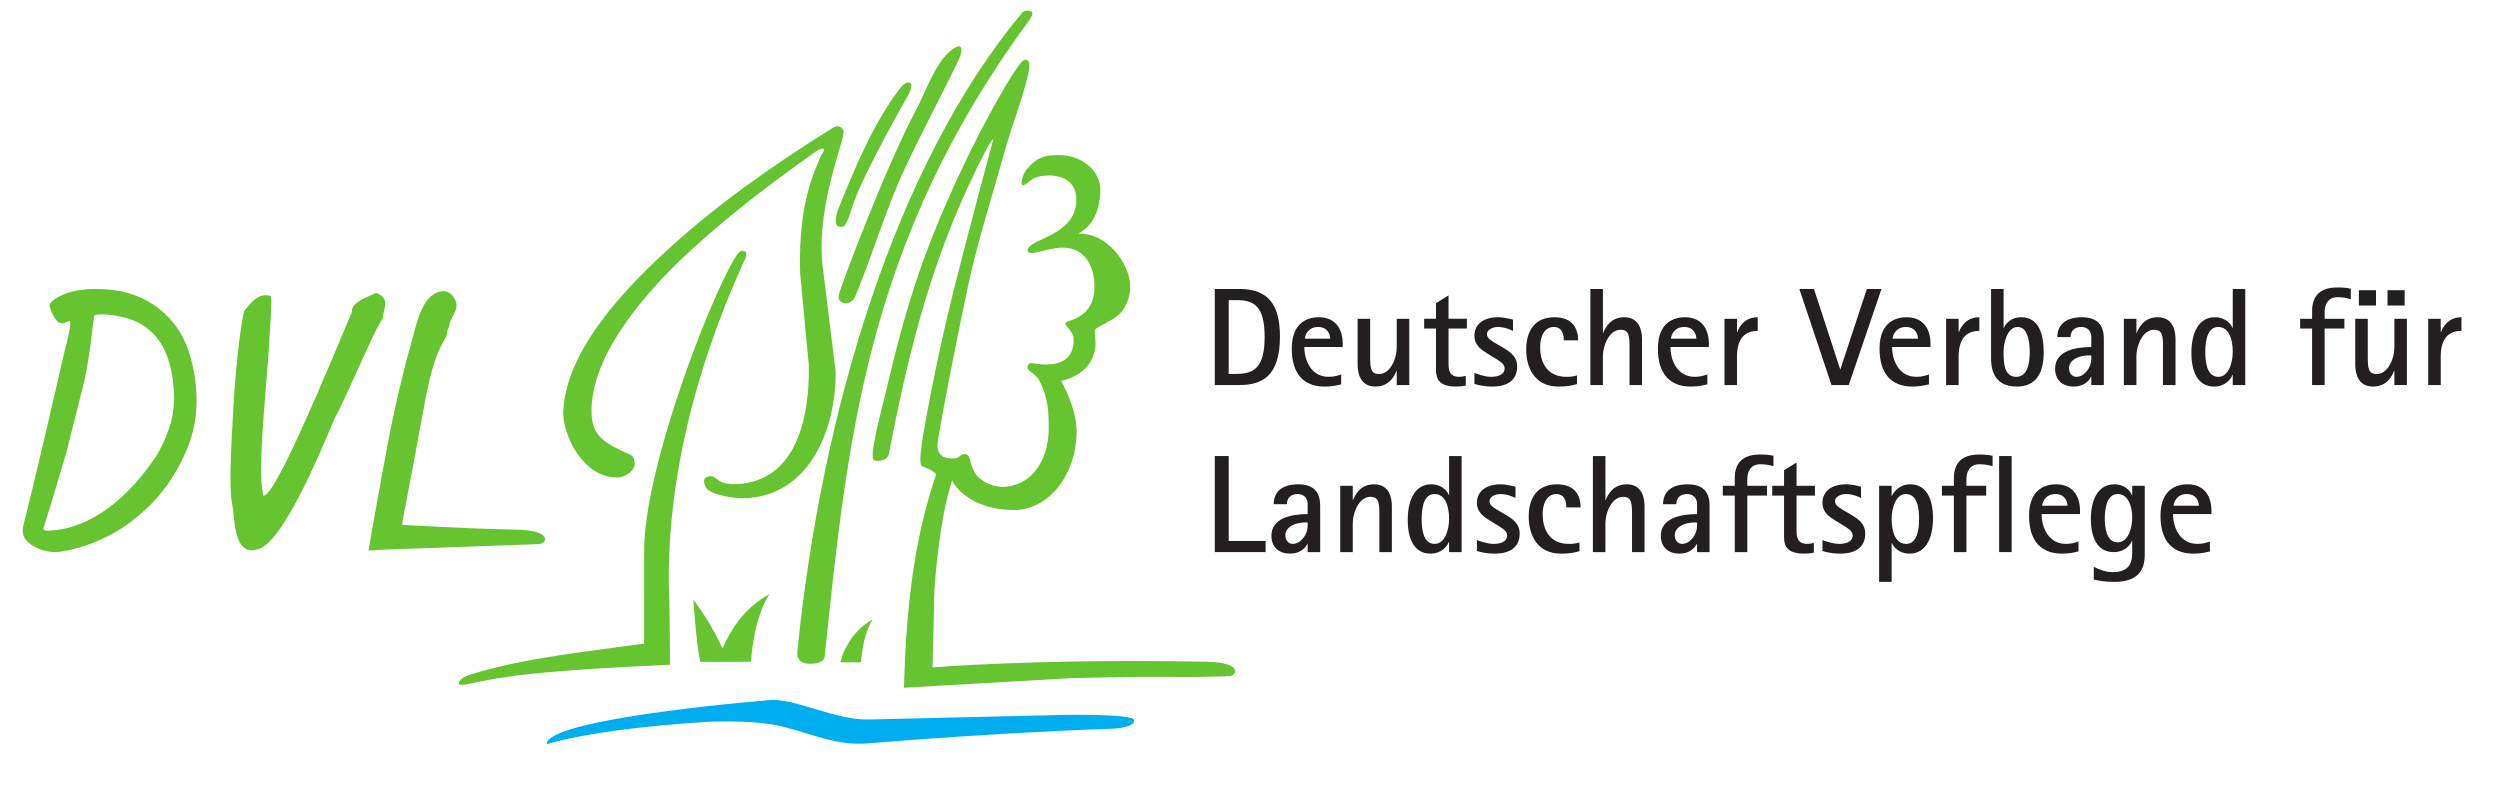 <?xml version="1.0" encoding="UTF-8" standalone="no"?>
<svg
   xmlns:dc="http://purl.org/dc/elements/1.1/"
   xmlns:cc="http://creativecommons.org/ns#"
   xmlns:rdf="http://www.w3.org/1999/02/22-rdf-syntax-ns#"
   xmlns:svg="http://www.w3.org/2000/svg"
   xmlns="http://www.w3.org/2000/svg"
   xmlns:sodipodi="http://sodipodi.sourceforge.net/DTD/sodipodi-0.dtd"
   xmlns:inkscape="http://www.inkscape.org/namespaces/inkscape"
   version="1.1"
   id="svg833"
   xml:space="preserve"
   width="359.056"
   height="113.387"
   viewBox="0 0 359.056 113.387"
   sodipodi:docname="DVL_Logo_.svg"
   inkscape:version="1.0.1 (3bc2e813f5, 2020-09-07)"><defs
     id="defs837"><clipPath
       clipPathUnits="userSpaceOnUse"
       id="clipPath849"><path
         d="M 0,85.04 H 269.292 V 0 H 0 Z"
         id="path847" /></clipPath></defs><sodipodi:namedview
     pagecolor="#ffffff"
     bordercolor="#666666"
     borderopacity="1"
     objecttolerance="10"
     gridtolerance="10"
     guidetolerance="10"
     inkscape:pageopacity="0"
     inkscape:pageshadow="2"
     inkscape:window-width="1920"
     inkscape:window-height="986"
     id="namedview835"
     showgrid="false"
     inkscape:zoom="2"
     inkscape:cx="298.47693"
     inkscape:cy="123.36131"
     inkscape:window-x="-11"
     inkscape:window-y="-11"
     inkscape:window-maximized="1"
     inkscape:current-layer="g841"
     inkscape:document-rotation="0" /><g
     id="g841"
     inkscape:groupmode="layer"
     inkscape:label="DVL_Logo"
     transform="matrix(1.333,0,0,-1.333,0,113.387)"><g
       id="g843"
       transform="translate(-1.135,1.579)"><g
         id="g845"
         clip-path="url(#clipPath849)"><g
           id="g851"
           transform="translate(133.52,43.197)"><path
             d="m 0,0 h 0.885 c 1.876,0.015 2.985,0.72 2.985,3.975 0,3.3 -1.109,3.975 -3,3.975 H 0 Z M -1.5,9.15 H 1.155 C 4.306,9.15 5.521,7.41 5.521,4.005 5.521,-0.285 3.556,-1.2 1.155,-1.2 H -1.5 Z"
             style="fill:#231f20;fill-opacity:1;fill-rule:nonzero;stroke:none"
             id="path853" /></g><g
           id="g855"
           transform="translate(144.455,46.992)"><path
             d="M 0,0 C 0,0.45 -0.27,1.26 -1.305,1.26 -2.415,1.26 -2.73,0.315 -2.73,0 Z M 1.185,-4.919 C 0.6,-5.055 0.18,-5.16 -0.6,-5.16 c -2.16,0 -3.54,1.275 -3.54,4.08 0,3.06 1.995,3.39 2.911,3.39 1.739,0 2.579,-1.185 2.579,-2.865 V -0.9 h -4.14 c 0,-1.335 0.675,-3.21 2.625,-3.21 0.615,0 1.035,0.151 1.35,0.256 z"
             style="fill:#231f20;fill-opacity:1;fill-rule:nonzero;stroke:none"
             id="path857" /></g><g
           id="g859"
           transform="translate(151.625,43.527)"><path
             d="m 0,0 h -0.03 c -0.225,-0.6 -0.81,-1.695 -2.265,-1.695 -1.65,0 -1.92,1.47 -1.92,2.355 v 4.95 h 1.35 v -3.9 c 0,-1.335 0,-2.055 0.974,-2.055 C -0.78,-0.345 0,1.155 0,2.58 V 5.61 H 1.35 V -1.53 H 0 Z"
             style="fill:#231f20;fill-opacity:1;fill-rule:nonzero;stroke:none"
             id="path861" /></g><g
           id="g863"
           transform="translate(159.065,41.938)"><path
             d="m 0,0 c -0.346,-0.075 -0.705,-0.105 -1.065,-0.105 -1.725,0 -2.145,0.765 -2.145,1.74 V 6.15 H -4.485 V 7.2 h 1.275 v 1.68 l 1.35,0.84 V 7.2 H 0.119 V 6.15 H -1.86 V 2.34 c 0,-0.645 0.089,-1.395 1.139,-1.395 0.241,0 0.526,0.045 0.721,0.105 z"
             style="fill:#231f20;fill-opacity:1;fill-rule:nonzero;stroke:none"
             id="path865" /></g><g
           id="g867"
           transform="translate(162.949,46.107)"><path
             d="m 0,0 c 0.75,-0.465 1.65,-0.93 1.65,-2.115 0,-1.5 -1.08,-2.16 -2.685,-2.16 -0.975,0 -1.605,0.195 -1.92,0.285 v 1.185 c 0.136,-0.06 1.05,-0.42 1.8,-0.42 0.645,0 1.455,0.18 1.455,0.915 0,0.54 -0.66,0.84 -1.14,1.155 l -0.69,0.42 C -2.175,-0.33 -2.955,0.15 -2.955,1.2 c 0,1.29 1.05,1.995 2.535,1.995 C 0.3,3.195 0.855,3 1.2,2.94 V 1.725 c -0.195,0.09 -0.855,0.42 -1.635,0.42 -0.585,0 -1.169,-0.315 -1.169,-0.765 0,-0.495 0.569,-0.765 1.034,-1.05 z"
             style="fill:#231f20;fill-opacity:1;fill-rule:nonzero;stroke:none"
             id="path869" /></g><g
           id="g871"
           transform="translate(171.048,42.102)"><path
             d="m 0,0 c -0.524,-0.165 -1.14,-0.27 -1.979,-0.27 -2.731,0 -3.496,2.22 -3.496,3.99 0,1.995 0.915,3.48 3.045,3.48 2.025,0 2.55,-1.32 2.55,-2.49 h -1.545 c 0,0.54 -0.104,1.44 -1.095,1.44 -0.884,0 -1.455,-0.855 -1.455,-2.175 0,-1.41 0.585,-3.195 2.835,-3.195 0.375,0 0.75,0.03 1.14,0.15 z"
             style="fill:#231f20;fill-opacity:1;fill-rule:nonzero;stroke:none"
             id="path873" /></g><g
           id="g875"
           transform="translate(172.489,52.347)"><path
             d="m 0,0 h 1.35 v -4.74 h 0.03 c 0.239,0.6 0.809,1.695 2.265,1.695 1.649,0 1.919,-1.47 1.919,-2.355 v -4.95 H 4.215 v 3.9 c 0,1.32 0,2.055 -0.976,2.055 -1.109,0 -1.889,-1.5 -1.889,-2.925 v -3.03 H 0 Z"
             style="fill:#231f20;fill-opacity:1;fill-rule:nonzero;stroke:none"
             id="path877" /></g><g
           id="g879"
           transform="translate(183.904,46.992)"><path
             d="M 0,0 C 0,0.45 -0.271,1.26 -1.306,1.26 -2.415,1.26 -2.73,0.315 -2.73,0 Z M 1.185,-4.919 C 0.6,-5.055 0.18,-5.16 -0.601,-5.16 c -2.16,0 -3.54,1.275 -3.54,4.08 0,3.06 1.995,3.39 2.911,3.39 1.74,0 2.58,-1.185 2.58,-2.865 V -0.9 h -4.14 c 0,-1.335 0.675,-3.21 2.625,-3.21 0.614,0 1.034,0.151 1.35,0.256 z"
             style="fill:#231f20;fill-opacity:1;fill-rule:nonzero;stroke:none"
             id="path881" /></g><g
           id="g883"
           transform="translate(186.934,49.137)"><path
             d="m 0,0 h 1.35 v -1.44 h 0.03 c 0.194,0.57 0.795,1.605 2.204,1.605 v -1.47 C 2.369,-1.305 1.35,-1.92 1.35,-4.11 V -7.14 H 0 Z"
             style="fill:#231f20;fill-opacity:1;fill-rule:nonzero;stroke:none"
             id="path885" /></g><g
           id="g887"
           transform="translate(195.003,52.347)"><path
             d="m 0,0 h 1.575 l 2.82,-8.64 h 0.03 L 7.274,0 H 8.85 L 5.324,-10.35 H 3.465 Z"
             style="fill:#231f20;fill-opacity:1;fill-rule:nonzero;stroke:none"
             id="path889" /></g><g
           id="g891"
           transform="translate(207.784,46.992)"><path
             d="M 0,0 C 0,0.45 -0.271,1.26 -1.306,1.26 -2.415,1.26 -2.73,0.315 -2.73,0 Z M 1.185,-4.919 C 0.6,-5.055 0.18,-5.16 -0.601,-5.16 c -2.16,0 -3.54,1.275 -3.54,4.08 0,3.06 1.995,3.39 2.911,3.39 1.74,0 2.58,-1.185 2.58,-2.865 V -0.9 h -4.14 c 0,-1.335 0.675,-3.21 2.625,-3.21 0.614,0 1.034,0.151 1.35,0.256 z"
             style="fill:#231f20;fill-opacity:1;fill-rule:nonzero;stroke:none"
             id="path893" /></g><g
           id="g895"
           transform="translate(210.814,49.137)"><path
             d="m 0,0 h 1.35 v -1.44 h 0.03 c 0.194,0.57 0.795,1.605 2.204,1.605 v -1.47 C 2.369,-1.305 1.35,-1.92 1.35,-4.11 V -7.14 H 0 Z"
             style="fill:#231f20;fill-opacity:1;fill-rule:nonzero;stroke:none"
             id="path897" /></g><g
           id="g899"
           transform="translate(218.359,42.882)"><path
             d="M 0,0 C 1.185,0 1.47,1.335 1.47,2.655 1.47,3.69 1.29,5.37 0.165,5.37 -0.945,5.37 -1.351,3.675 -1.351,2.7 -1.351,1.59 -1.32,0 0,0 m -1.351,5.28 h 0.031 c 0.165,0.39 0.719,1.14 1.86,1.14 1.98,0 2.43,-1.935 2.43,-3.81 0,-2.205 -0.825,-3.66 -2.896,-3.66 -2.684,0 -2.774,2.22 -2.774,3.12 v 7.395 h 1.349 z"
             style="fill:#231f20;fill-opacity:1;fill-rule:nonzero;stroke:none"
             id="path901" /></g><g
           id="g903"
           transform="translate(226.188,45.192)"><path
             d="m 0,0 c -1.064,0 -2.13,-0.48 -2.13,-1.395 0,-0.555 0.375,-0.915 0.78,-0.915 0.93,0 1.621,1.065 1.621,1.905 L 0.271,0 Z M 0.271,-2.31 H 0.24 c -0.179,-0.39 -0.75,-1.05 -1.844,-1.05 -1.335,0 -2.026,0.81 -2.026,1.92 0,1.89 2.085,2.34 3.901,2.34 V 2.145 C 0.15,2.835 -0.314,3.06 -0.824,3.06 -1.635,3.06 -1.965,2.535 -1.965,1.965 H -3.39 c 0,1.14 0.675,2.145 2.67,2.145 2.34,0 2.34,-1.755 2.34,-2.4 V -3.195 H 0.271 Z"
             style="fill:#231f20;fill-opacity:1;fill-rule:nonzero;stroke:none"
             id="path905" /></g><g
           id="g907"
           transform="translate(229.969,49.137)"><path
             d="m 0,0 h 1.35 v -1.53 h 0.03 c 0.239,0.6 0.809,1.695 2.265,1.695 1.649,0 1.919,-1.47 1.919,-2.355 V -7.14 H 4.215 v 3.9 c 0,1.32 0,2.055 -0.976,2.055 -1.109,0 -1.889,-1.5 -1.889,-2.925 V -7.14 H 0 Z"
             style="fill:#231f20;fill-opacity:1;fill-rule:nonzero;stroke:none"
             id="path909" /></g><g
           id="g911"
           transform="translate(240.154,42.882)"><path
             d="m 0,0 c 1.095,0 1.545,1.515 1.545,2.7 0,1.245 -0.36,2.67 -1.56,2.67 C -1.064,5.37 -1.41,4.185 -1.41,2.685 -1.41,1.605 -1.26,0 0,0 m 1.545,0.21 h -0.03 c -0.15,-0.405 -0.735,-1.26 -1.98,-1.26 -1.74,0 -2.445,1.575 -2.445,3.615 0,2.37 0.9,3.855 2.52,3.855 1.185,0 1.74,-0.735 1.905,-1.155 h 0.03 v 4.2 h 1.35 v -10.35 h -1.35 z"
             style="fill:#231f20;fill-opacity:1;fill-rule:nonzero;stroke:none"
             id="path913" /></g><g
           id="g915"
           transform="translate(250.249,48.087)"><path
             d="M 0,0 H -1.29 V 1.05 H 0 v 0.825 c 0,1.68 0.899,2.55 2.729,2.55 0.451,0 0.991,-0.03 1.441,-0.135 V 3.165 C 3.75,3.285 3.33,3.375 2.745,3.375 1.665,3.375 1.35,2.505 1.35,1.785 V 1.05 H 3.479 V 0 H 1.35 V -6.09 H 0 Z"
             style="fill:#231f20;fill-opacity:1;fill-rule:nonzero;stroke:none"
             id="path917" /></g><path
           d="m 258.377,52.212 h 1.845 v -1.65 h -1.845 z m -3.089,0 h 1.845 v -1.65 h -1.845 z m 3.825,-8.685 h -0.03 c -0.225,-0.599 -0.81,-1.694 -2.265,-1.694 -1.651,0 -1.92,1.47 -1.92,2.355 v 4.949 h 1.35 v -3.9 c 0,-1.335 0,-2.054 0.974,-2.054 1.111,0 1.891,1.5 1.891,2.924 v 3.03 h 1.349 v -7.139 h -1.349 z"
           style="fill:#231f20;fill-opacity:1;fill-rule:nonzero;stroke:none"
           id="path919" /><g
           id="g921"
           transform="translate(262.758,49.137)"><path
             d="m 0,0 h 1.35 v -1.44 h 0.03 c 0.194,0.57 0.795,1.605 2.204,1.605 v -1.47 C 2.369,-1.305 1.35,-1.92 1.35,-4.11 V -7.14 H 0 Z"
             style="fill:#231f20;fill-opacity:1;fill-rule:nonzero;stroke:none"
             id="path923" /></g><g
           id="g925"
           transform="translate(132.02,34.347)"><path
             d="M 0,0 H 1.5 V -9.149 H 5.476 V -10.35 H 0 Z"
             style="fill:#231f20;fill-opacity:1;fill-rule:nonzero;stroke:none"
             id="path927" /></g><g
           id="g929"
           transform="translate(141.755,27.192)"><path
             d="m 0,0 c -1.065,0 -2.131,-0.48 -2.131,-1.396 0,-0.554 0.375,-0.915 0.78,-0.915 0.931,0 1.621,1.066 1.621,1.906 L 0.27,0 Z M 0.27,-2.311 H 0.239 C 0.06,-2.7 -0.511,-3.36 -1.605,-3.36 c -1.335,0 -2.026,0.809 -2.026,1.92 0,1.889 2.086,2.339 3.901,2.339 V 2.145 C 0.149,2.834 -0.315,3.06 -0.826,3.06 c -0.81,0 -1.139,-0.526 -1.139,-1.095 h -1.426 c 0,1.139 0.676,2.144 2.67,2.144 2.34,0 2.34,-1.755 2.34,-2.399 V -3.195 H 0.27 Z"
             style="fill:#231f20;fill-opacity:1;fill-rule:nonzero;stroke:none"
             id="path931" /></g><g
           id="g933"
           transform="translate(145.536,31.137)"><path
             d="m 0,0 h 1.35 v -1.53 h 0.03 c 0.239,0.6 0.809,1.695 2.265,1.695 1.649,0 1.919,-1.47 1.919,-2.354 V -7.14 H 4.215 v 3.9 c 0,1.32 0,2.055 -0.976,2.055 -1.109,0 -1.889,-1.5 -1.889,-2.924 V -7.14 H 0 Z"
             style="fill:#231f20;fill-opacity:1;fill-rule:nonzero;stroke:none"
             id="path935" /></g><g
           id="g937"
           transform="translate(155.72,24.882)"><path
             d="m 0,0 c 1.095,0 1.545,1.516 1.545,2.7 0,1.245 -0.36,2.67 -1.56,2.67 C -1.064,5.37 -1.41,4.185 -1.41,2.686 -1.41,1.605 -1.26,0 0,0 m 1.545,0.21 h -0.03 c -0.15,-0.404 -0.735,-1.26 -1.98,-1.26 -1.74,0 -2.445,1.575 -2.445,3.615 0,2.37 0.9,3.855 2.52,3.855 1.185,0 1.74,-0.735 1.905,-1.155 h 0.03 v 4.2 h 1.35 v -10.35 h -1.35 z"
             style="fill:#231f20;fill-opacity:1;fill-rule:nonzero;stroke:none"
             id="path939" /></g><g
           id="g941"
           transform="translate(163.22,28.106)"><path
             d="m 0,0 c 0.75,-0.465 1.65,-0.93 1.65,-2.114 0,-1.5 -1.08,-2.16 -2.685,-2.16 -0.975,0 -1.605,0.195 -1.92,0.285 v 1.184 c 0.136,-0.059 1.05,-0.42 1.8,-0.42 0.645,0 1.455,0.181 1.455,0.915 0,0.54 -0.66,0.84 -1.14,1.156 l -0.69,0.42 c -0.645,0.405 -1.425,0.884 -1.425,1.934 0,1.29 1.05,1.995 2.535,1.995 C 0.3,3.195 0.855,3 1.2,2.94 V 1.726 c -0.195,0.089 -0.855,0.42 -1.635,0.42 -0.585,0 -1.169,-0.316 -1.169,-0.765 0,-0.495 0.569,-0.766 1.034,-1.051 z"
             style="fill:#231f20;fill-opacity:1;fill-rule:nonzero;stroke:none"
             id="path943" /></g><g
           id="g945"
           transform="translate(171.32,24.102)"><path
             d="m 0,0 c -0.524,-0.165 -1.14,-0.271 -1.979,-0.271 -2.731,0 -3.496,2.22 -3.496,3.991 0,1.994 0.915,3.479 3.045,3.479 2.025,0 2.55,-1.32 2.55,-2.49 h -1.545 c 0,0.54 -0.104,1.44 -1.095,1.44 -0.884,0 -1.455,-0.855 -1.455,-2.174 0,-1.411 0.585,-3.196 2.835,-3.196 0.375,0 0.75,0.031 1.14,0.151 z"
             style="fill:#231f20;fill-opacity:1;fill-rule:nonzero;stroke:none"
             id="path947" /></g><g
           id="g949"
           transform="translate(172.76,34.347)"><path
             d="m 0,0 h 1.35 v -4.74 h 0.03 c 0.239,0.6 0.809,1.695 2.265,1.695 1.649,0 1.919,-1.47 1.919,-2.354 V -10.35 H 4.215 v 3.9 c 0,1.32 0,2.055 -0.976,2.055 -1.109,0 -1.889,-1.5 -1.889,-2.924 V -10.35 H 0 Z"
             style="fill:#231f20;fill-opacity:1;fill-rule:nonzero;stroke:none"
             id="path951" /></g><g
           id="g953"
           transform="translate(183.709,27.192)"><path
             d="m 0,0 c -1.064,0 -2.13,-0.48 -2.13,-1.396 0,-0.554 0.375,-0.915 0.78,-0.915 0.93,0 1.621,1.066 1.621,1.906 L 0.271,0 Z M 0.271,-2.311 H 0.24 C 0.061,-2.7 -0.51,-3.36 -1.604,-3.36 c -1.335,0 -2.026,0.809 -2.026,1.92 0,1.889 2.085,2.339 3.901,2.339 V 2.145 C 0.15,2.834 -0.314,3.06 -0.824,3.06 -1.635,3.06 -1.965,2.534 -1.965,1.965 H -3.39 c 0,1.139 0.675,2.144 2.67,2.144 2.34,0 2.34,-1.755 2.34,-2.399 V -3.195 H 0.271 Z"
             style="fill:#231f20;fill-opacity:1;fill-rule:nonzero;stroke:none"
             id="path955" /></g><g
           id="g957"
           transform="translate(188.045,30.087)"><path
             d="M 0,0 H -1.29 V 1.05 H 0 v 0.825 c 0,1.68 0.899,2.55 2.729,2.55 0.451,0 0.991,-0.03 1.441,-0.135 V 3.165 C 3.75,3.285 3.33,3.375 2.745,3.375 1.665,3.375 1.35,2.505 1.35,1.785 V 1.05 H 3.479 V 0 H 1.35 V -6.09 H 0 Z"
             style="fill:#231f20;fill-opacity:1;fill-rule:nonzero;stroke:none"
             id="path959" /></g><g
           id="g961"
           transform="translate(196.565,23.938)"><path
             d="m 0,0 c -0.346,-0.075 -0.705,-0.105 -1.065,-0.105 -1.725,0 -2.145,0.764 -2.145,1.74 v 4.514 h -1.275 v 1.05 h 1.275 v 1.68 l 1.35,0.84 V 7.199 H 0.119 V 6.149 H -1.86 V 2.34 c 0,-0.646 0.089,-1.396 1.139,-1.396 0.241,0 0.526,0.045 0.721,0.106 z"
             style="fill:#231f20;fill-opacity:1;fill-rule:nonzero;stroke:none"
             id="path963" /></g><g
           id="g965"
           transform="translate(200.449,28.106)"><path
             d="m 0,0 c 0.75,-0.465 1.65,-0.93 1.65,-2.114 0,-1.5 -1.08,-2.16 -2.685,-2.16 -0.975,0 -1.605,0.195 -1.92,0.285 v 1.184 c 0.136,-0.059 1.05,-0.42 1.8,-0.42 0.645,0 1.455,0.181 1.455,0.915 0,0.54 -0.66,0.84 -1.14,1.156 l -0.69,0.42 c -0.645,0.405 -1.425,0.884 -1.425,1.934 0,1.29 1.05,1.995 2.535,1.995 C 0.3,3.195 0.855,3 1.2,2.94 V 1.726 c -0.195,0.089 -0.855,0.42 -1.635,0.42 -0.585,0 -1.169,-0.316 -1.169,-0.765 0,-0.495 0.569,-0.766 1.034,-1.051 z"
             style="fill:#231f20;fill-opacity:1;fill-rule:nonzero;stroke:none"
             id="path967" /></g><g
           id="g969"
           transform="translate(206.508,24.882)"><path
             d="M 0,0 C 1.05,0 1.396,1.186 1.396,2.686 1.396,3.765 1.245,5.37 -0.029,5.37 -1.125,5.37 -1.56,3.855 -1.56,2.67 -1.56,1.41 -1.199,0 0,0 m -2.909,6.255 h 1.349 v -1.08 h 0.031 C -1.364,5.58 -0.72,6.42 0.45,6.42 2.175,6.42 2.896,4.845 2.896,2.805 2.896,0.42 1.995,-1.05 0.375,-1.05 c -1.185,0 -1.725,0.736 -1.904,1.14 H -1.56 v -4.185 h -1.349 z"
             style="fill:#231f20;fill-opacity:1;fill-rule:nonzero;stroke:none"
             id="path971" /></g><g
           id="g973"
           transform="translate(211.654,30.087)"><path
             d="M 0,0 H -1.29 V 1.05 H 0 v 0.825 c 0,1.68 0.899,2.55 2.729,2.55 0.451,0 0.991,-0.03 1.441,-0.135 V 3.165 C 3.75,3.285 3.33,3.375 2.745,3.375 1.665,3.375 1.35,2.505 1.35,1.785 V 1.05 H 3.479 V 0 H 1.35 V -6.09 H 0 Z"
             style="fill:#231f20;fill-opacity:1;fill-rule:nonzero;stroke:none"
             id="path975" /></g><path
           d="m 216.529,34.347 h 1.351 v -10.35 h -1.351 z"
           style="fill:#231f20;fill-opacity:1;fill-rule:nonzero;stroke:none"
           id="path977" /><g
           id="g979"
           transform="translate(223.894,28.992)"><path
             d="M 0,0 C 0,0.449 -0.271,1.26 -1.306,1.26 -2.415,1.26 -2.73,0.314 -2.73,0 Z M 1.185,-4.92 C 0.6,-5.055 0.18,-5.16 -0.601,-5.16 c -2.16,0 -3.54,1.275 -3.54,4.08 0,3.059 1.995,3.39 2.911,3.39 1.74,0 2.58,-1.185 2.58,-2.866 V -0.9 h -4.14 c 0,-1.335 0.675,-3.21 2.625,-3.21 0.614,0 1.034,0.15 1.35,0.255 z"
             style="fill:#231f20;fill-opacity:1;fill-rule:nonzero;stroke:none"
             id="path981" /></g><g
           id="g983"
           transform="translate(229.293,25.047)"><path
             d="m 0,0 c 1.155,0 1.575,1.545 1.575,2.685 0,1.08 -0.375,2.52 -1.559,2.52 C -1.17,5.205 -1.38,3.63 -1.38,2.55 -1.38,1.605 -1.199,0 0,0 m 2.925,-1.335 c 0,-2.069 -1.17,-2.925 -3.3,-2.925 -1.109,0 -1.875,0.18 -2.189,0.255 v 1.365 c 0.434,-0.21 1.184,-0.57 2.054,-0.57 2.085,0 2.085,1.455 2.085,2.266 V 0.165 H 1.545 C 1.41,-0.225 0.811,-1.05 -0.42,-1.05 c -1.875,0 -2.46,1.74 -2.46,3.571 0,2.024 0.735,3.734 2.55,3.734 1.141,0 1.726,-0.78 1.875,-1.155 h 0.03 v 0.99 h 1.35 z"
             style="fill:#231f20;fill-opacity:1;fill-rule:nonzero;stroke:none"
             id="path985" /></g><g
           id="g987"
           transform="translate(238.054,28.992)"><path
             d="M 0,0 C 0,0.449 -0.271,1.26 -1.306,1.26 -2.415,1.26 -2.73,0.314 -2.73,0 Z M 1.185,-4.92 C 0.6,-5.055 0.18,-5.16 -0.601,-5.16 c -2.16,0 -3.54,1.275 -3.54,4.08 0,3.059 1.995,3.39 2.911,3.39 1.74,0 2.58,-1.185 2.58,-2.866 V -0.9 h -4.14 c 0,-1.335 0.675,-3.21 2.625,-3.21 0.614,0 1.034,0.15 1.35,0.255 z"
             style="fill:#231f20;fill-opacity:1;fill-rule:nonzero;stroke:none"
             id="path989" /></g><g
           id="g991"
           transform="translate(88.312,11.966)"><path
             d="m 0,0 c -1.549,0.046 -1.262,1.378 -1.25,1.498 2.578,25.41 10.428,52.178 24.237,68.69 0,0 0.526,0.399 1.002,0.05 C 24.245,70.052 23.74,69.357 23.587,69.151 6.076,45.279 4.127,23.911 1.698,0.997 1.689,0.893 1.797,-0.059 0,0"
             style="fill:#66c430;fill-opacity:1;fill-rule:evenodd;stroke:none"
             id="path993" /></g><g
           id="g995"
           transform="translate(102.777,77.215)"><path
             d="M 0,0 C 0.618,0.773 1.514,1.406 1.772,1.262 2.031,1.114 1.979,0.734 1.813,0.237 1.458,-0.827 -2.251,-7.795 -4.158,-11.896 c -2.162,-4.653 -3.374,-9.075 -5.338,-13.773 -0.355,-0.846 -1.11,-0.768 -1.374,-0.66 -0.26,0.109 -0.499,0.287 -0.381,0.866 0.144,0.718 4.954,13.646 8.472,20.203 C -2.124,-4.026 -1.207,-1.51 0,0"
             style="fill:#66c430;fill-opacity:1;fill-rule:evenodd;stroke:none"
             id="path997" /></g><g
           id="g999"
           transform="translate(111.915,76.912)"><path
             d="m 0,0 c 0.693,-0.5 -1.625,-6.557 -2.372,-9.174 -1.388,-5.015 -2.995,-9.957 -4.088,-14.965 -1.26,-5.859 -3.335,-16.55 -3.317,-17.285 0.028,-1.277 0.978,-1.405 1.692,-1.405 0.767,0 0.718,0.497 1.293,0.477 0.669,-0.023 0.45,-1.37 1.242,-2.294 0.73,-0.854 2.062,-1.285 2.848,-1.246 3.682,0.194 4.975,3.7 4.913,6.449 -0.029,1.304 0.062,3.02 -1.064,5.101 -0.328,0.61 -1.24,0.955 -1.217,1.308 0.037,0.559 0.39,0.497 0.596,0.462 2.015,-0.345 4.375,-0.167 4.375,2.535 0,0.575 -0.291,0.901 -0.574,1.27 -0.148,0.194 -0.357,0.26 -0.285,0.501 0.071,0.241 0.378,0.252 0.669,0.357 0.897,0.334 2.526,1.118 2.427,3.82 -0.074,1.938 -0.963,4.038 -3.527,3.976 -1.621,-0.035 -3.337,-0.944 -3.659,-0.404 -0.144,0.237 0.24,0.718 1.1,1.099 2.046,0.912 4.197,1.968 4.137,4.569 -0.051,2.159 -2.001,2.845 -4.162,2.369 -0.86,-0.195 -1.326,-1.068 -1.673,-0.886 -0.175,0.09 0.023,1.126 0.454,1.649 1.244,1.507 2.15,1.55 3.397,1.576 2.527,0.058 4.612,-1.677 4.566,-3.799 -0.07,-3.254 -1.631,-4.189 -2.341,-4.663 3.047,0.093 5.512,-3.18 5.57,-5.668 0.018,-0.734 -0.238,-2.178 -1.29,-3.11 -0.705,-0.621 -1.778,-1.002 -2.529,-1.561 -0.043,-0.532 0.159,-1.296 0.038,-2.022 -0.499,-3.068 -3.669,-3.452 -3.663,-3.51 0.006,-0.058 1.707,-2.88 1.66,-5.583 -0.074,-4.507 -2.97,-8.456 -6.998,-8.324 -5.154,0.171 -6.419,3.235 -6.419,3.184 0,-0.024 -0.571,-1.708 -0.983,-4.065 -0.551,-3.156 -0.989,-7.4 -0.955,-9.352 l -0.169,-6.721 c 0,0 11.984,0.971 29.565,0.606 3.999,-0.082 3.265,-1.6 2.277,-1.561 -7.491,-0.221 -5.187,0.09 -16.894,-0.206 l -18.028,-1.032 c 0.235,7.92 0.935,15.564 3.469,22.964 -0.289,0.524 -1.353,0.795 -1.541,0.919 -0.185,0.122 -0.233,0.781 0.005,2.443 0.237,1.658 1.536,9.014 3.506,16.795 1.969,7.78 4.22,16.083 4.22,16.083 0,0 -0.553,-0.757 -0.718,-1.075 -5.812,-11.142 -8.32,-21.368 -10.572,-32.976 -0.144,-0.741 -1.504,-0.881 -1.673,-0.551 -0.408,0.792 1.18,6.375 1.846,9.283 0.903,3.831 2.085,8.071 3.535,12.109 1.984,5.513 5.132,12.236 7.819,17.015 C -0.534,0.738 -0.359,0.264 0,0"
             style="fill:#66c430;fill-opacity:1;fill-rule:evenodd;stroke:none"
             id="path1001" /></g><g
           id="g1003"
           transform="translate(91.449,60.945)"><path
             d="m 0,0 c 1.656,4.106 3.772,9.254 6.581,12.919 0.248,0.331 0.636,0.792 1.044,0.73 0.406,-0.062 0.237,-0.629 0.02,-1.18 0,0 -4.786,-8.328 -5.983,-11.798 -0.394,-1.137 -0.738,-2.387 -1.101,-2.523 -0.363,-0.14 -0.8,-0.05 -0.825,0.446 C -0.283,-1.044 -0.208,-0.513 0,0"
             style="fill:#66c430;fill-opacity:1;fill-rule:evenodd;stroke:none"
             id="path1005" /></g><g
           id="g1007"
           transform="translate(74.392,57.766)"><path
             d="m 0,0 c 6,5.28 12.643,9.553 16.553,11.988 0.275,0.147 0.786,0.267 1.065,-0.334 0.313,-0.676 -2.933,-7.861 -2.265,-14.391 l 1.429,-11.581 c 0.085,-5.277 -2.303,-13.523 -10.032,-13.655 -0.66,-0.011 -3.601,0.319 -3.991,1.243 -0.179,0.419 -0.4,1.056 0.532,1.137 0.795,0.067 0.586,-1.106 3.358,-0.807 7.029,0.765 7.291,9.686 7.236,12.8 l -0.931,9.861 c -0.249,7.823 1.704,11.231 2.263,12.745 0,0 0.449,0.543 0.256,0.676 C 15.279,9.81 14.637,9.39 14.637,9.39 10.9,6.72 6.264,3.381 1.416,-1.033 -4.622,-6.526 -9.62,-13.049 -9.525,-18.717 c 0.041,-2.446 1.231,-3.262 4.096,-4.519 0.351,-0.156 0.551,-0.415 0.543,-1.115 -0.01,-0.702 -1.11,-1.374 -1.809,-1.385 -3.808,-0.066 -5.979,4.74 -5.874,7.108 C -12.282,-12.249 -6.458,-5.688 0,0"
             style="fill:#66c430;fill-opacity:1;fill-rule:evenodd;stroke:none"
             id="path1009" /></g><g
           id="g1011"
           transform="translate(80.213,55.514)"><path
             d="m 0,0 c 0.446,0.753 0.707,1.091 1.159,0.897 0.45,-0.19 -0.095,-1.126 -0.095,-1.126 -5.639,-12.396 -8.526,-25.146 -8.025,-36.474 0.031,-0.735 0.078,-6.95 0.078,-6.95 0,0 -6.548,-0.287 -10.359,-0.582 -3.808,-0.291 -7.256,-0.578 -11.161,-1.449 0,0 -1.159,-0.287 -1.223,-0.031 -0.064,0.261 0.192,0.676 1.223,0.998 5.639,1.814 13.441,2.59 18.73,3.339 v 9.912 C -9.727,-22.777 -2.861,-4.861 0,0"
             style="fill:#66c430;fill-opacity:1;fill-rule:evenodd;stroke:none"
             id="path1013" /></g><g
           id="g1015"
           transform="translate(84.038,19.477)"><path
             d="m 0,0 c -1.763,-2.736 -1.988,-7.287 -1.988,-7.287 0,0 -3.626,-0.046 -5.478,-0.012 -0.342,1.845 -0.534,3.922 -0.734,6.713 1.409,-1.902 2.392,-3.618 3.134,-5.28 C -4.317,-4.224 -3.001,-1.661 0,0"
             style="fill:#66c430;fill-opacity:1;fill-rule:evenodd;stroke:none"
             id="path1017" /></g><g
           id="g1019"
           transform="translate(84.106,8.056)"><path
             d="m 0,0 c 2.634,0.222 7.033,-2.182 10.597,-2.096 21.12,0.496 19.621,0.47 21.12,0.496 0,0 7.454,0.125 7.504,-0.55 0.074,-0.983 -2.863,-0.955 -2.863,-0.955 0,0 -11.226,-0.358 -25.883,-1.565 -3.335,-0.275 -6.038,1.067 -9.196,1.828 -3.311,0.796 -8.399,0.47 -8.399,0.47 C -19.542,-3.176 -24.055,-4.764 -24.055,-4.764 -24.22,-2.527 -8.66,-0.729 0,0"
             style="fill:#00adef;fill-opacity:1;fill-rule:evenodd;stroke:none"
             id="path1021" /></g><g
           id="g1023"
           transform="translate(91.95,13.031)"><path
             d="m 0,0 c 0.476,1.04 1.31,2.667 3.213,3.722 -1.117,-1.739 -1.26,-4.624 -1.26,-4.624 0,0 -1.04,-0.03 -2.214,-0.006 z"
             style="fill:#66c430;fill-opacity:1;fill-rule:evenodd;stroke:none"
             id="path1025" /></g><g
           id="g1027"
           transform="translate(28.269,24.19)"><path
             d="m 0,0 c 0.23,0 0.488,0.049 0.763,0.142 2.571,0.866 6.344,9.78 7.765,13.135 0.438,1.039 0.5,1.174 0.543,1.203 0.079,0.106 0.551,1.11 1.1,2.27 1.24,2.63 3.106,7.095 3.927,8.209 -0.002,0.27 0.072,0.556 0.138,0.829 0.194,0.758 0.374,1.476 -0.849,1.941 -0.134,-0.059 -0.285,-0.125 -0.446,-0.196 -0.953,-0.409 -2.257,-0.973 -2.146,-1.801 l 0.002,-0.02 -0.005,-0.025 c -0.095,-0.21 -0.22,-0.51 -0.373,-0.873 C 8.52,20.338 2.748,6.234 1.331,5.897 L 1.255,5.877 1.234,5.956 c -0.668,2.56 0.272,10.602 0.594,15.745 0.185,3.001 0.349,5.104 0.215,5.694 -0.184,0.064 -0.367,0.092 -0.543,0.092 -0.957,0 -1.661,-0.872 -2.281,-1.648 C -1.007,25.562 -1.674,20.785 -1.969,15.734 -2.223,11.368 -2.484,6.846 -2.128,5.035 -2.063,4.725 -2.019,4.312 -1.976,3.868 -1.803,2.235 -1.569,0 0,0"
             style="fill:#66c430;fill-opacity:1;fill-rule:nonzero;stroke:none"
             id="path1029" /></g><g
           id="g1031"
           transform="translate(10.078,41.863)"><path
             d="m 0,0 c 0.588,2.277 0.96,5.628 1.102,6.888 l 0.012,0.085 0.099,0.655 c 0,0.036 0.114,0.116 0.885,0.116 H 2.121 C 3.02,7.721 3.853,7.557 4.391,7.429 5.699,7.111 6.706,6.549 7.562,5.669 8.364,4.851 8.955,3.778 9.316,2.478 9.644,1.242 9.812,0.045 9.817,-1.094 9.821,-2.302 9.639,-3.462 9.27,-4.541 8.873,-5.693 8.384,-6.78 7.744,-7.729 c -3.705,-5.491 -8.03,-7.737 -11.318,-7.81 0,0 -0.949,-0.177 -0.619,0.49 0.33,0.665 0.04,0.117 0.04,0.117 0.445,1.3 2.368,7.835 2.386,7.9 z m -3.451,-2.559 c -0.197,-0.856 -0.4,-1.71 -0.596,-2.563 -0.769,-3.274 -1.564,-6.663 -2.409,-9.993 -0.035,-0.085 -0.021,-0.279 -0.032,-0.42 -0.119,-1.593 2.625,-2.591 4.101,-2.268 0.27,0.038 0.492,0.075 0.69,0.115 l 0.174,0.033 0.45,0.105 c 0.222,0.054 0.445,0.11 0.654,0.17 0.861,0.256 1.694,0.567 2.472,0.932 1.481,0.691 2.572,1.334 4.195,2.739 1.217,1.041 2.284,2.244 3.168,3.572 0.847,1.281 1.549,2.67 2.085,4.143 0.502,1.435 0.751,2.986 0.738,4.59 C 12.225,0.155 11.985,1.737 11.536,3.308 10.994,5.148 10.093,6.649 8.862,7.773 7.837,8.747 6.6,9.484 5.28,9.914 4.12,10.291 2.82,10.483 1.416,10.483 H 1.16 C -0.364,10.464 -1.528,10.137 -1.942,9.965 -2.533,9.727 -3.76,9.104 -3.596,8.601 -2.378,4.847 -1.088,8.468 -1.425,6.248 -1.563,5.345 -1.994,3.733 -1.994,3.733 Z"
             style="fill:#66c430;fill-opacity:1;fill-rule:nonzero;stroke:none"
             id="path1033" /></g><g
           id="g1035"
           transform="translate(56.816,26.414)"><path
             d="m 0,0 c -5.522,0.102 -12.331,0.522 -12.331,0.522 l 0.008,0.309 c 1.025,5.283 1.7,8.993 2.191,11.705 1.029,5.651 1.594,6.615 2.543,8.309 l 0.127,0.642 c 0.007,0.048 0.022,0.092 0.032,0.138 0.04,0.072 0.08,0.144 0.123,0.216 0.028,0.216 0.081,0.41 0.141,0.598 0.089,0.202 0.185,0.393 0.278,0.568 0.367,0.698 0.637,1.24 0.088,2.004 -0.096,0.187 -0.231,0.343 -0.402,0.466 -0.002,0.002 -0.003,0.003 -0.005,0.004 0,0 0,0 0,0 -0.141,0.1 -0.298,0.181 -0.491,0.214 -1.083,0.059 -2.274,-0.596 -3.092,-3.47 -0.819,-2.875 -2.083,-7.496 -3.104,-12.925 -0.891,-4.745 -2.098,-11.498 -2.075,-11.551 0.008,-0.017 1.547,0.097 1.547,0.097 0,0 11.488,0.407 16.695,0.596 C 3.259,-1.597 3.992,-0.074 0,0"
             style="fill:#66c430;fill-opacity:1;fill-rule:evenodd;stroke:none"
             id="path1037" /></g></g></g></g></svg>
